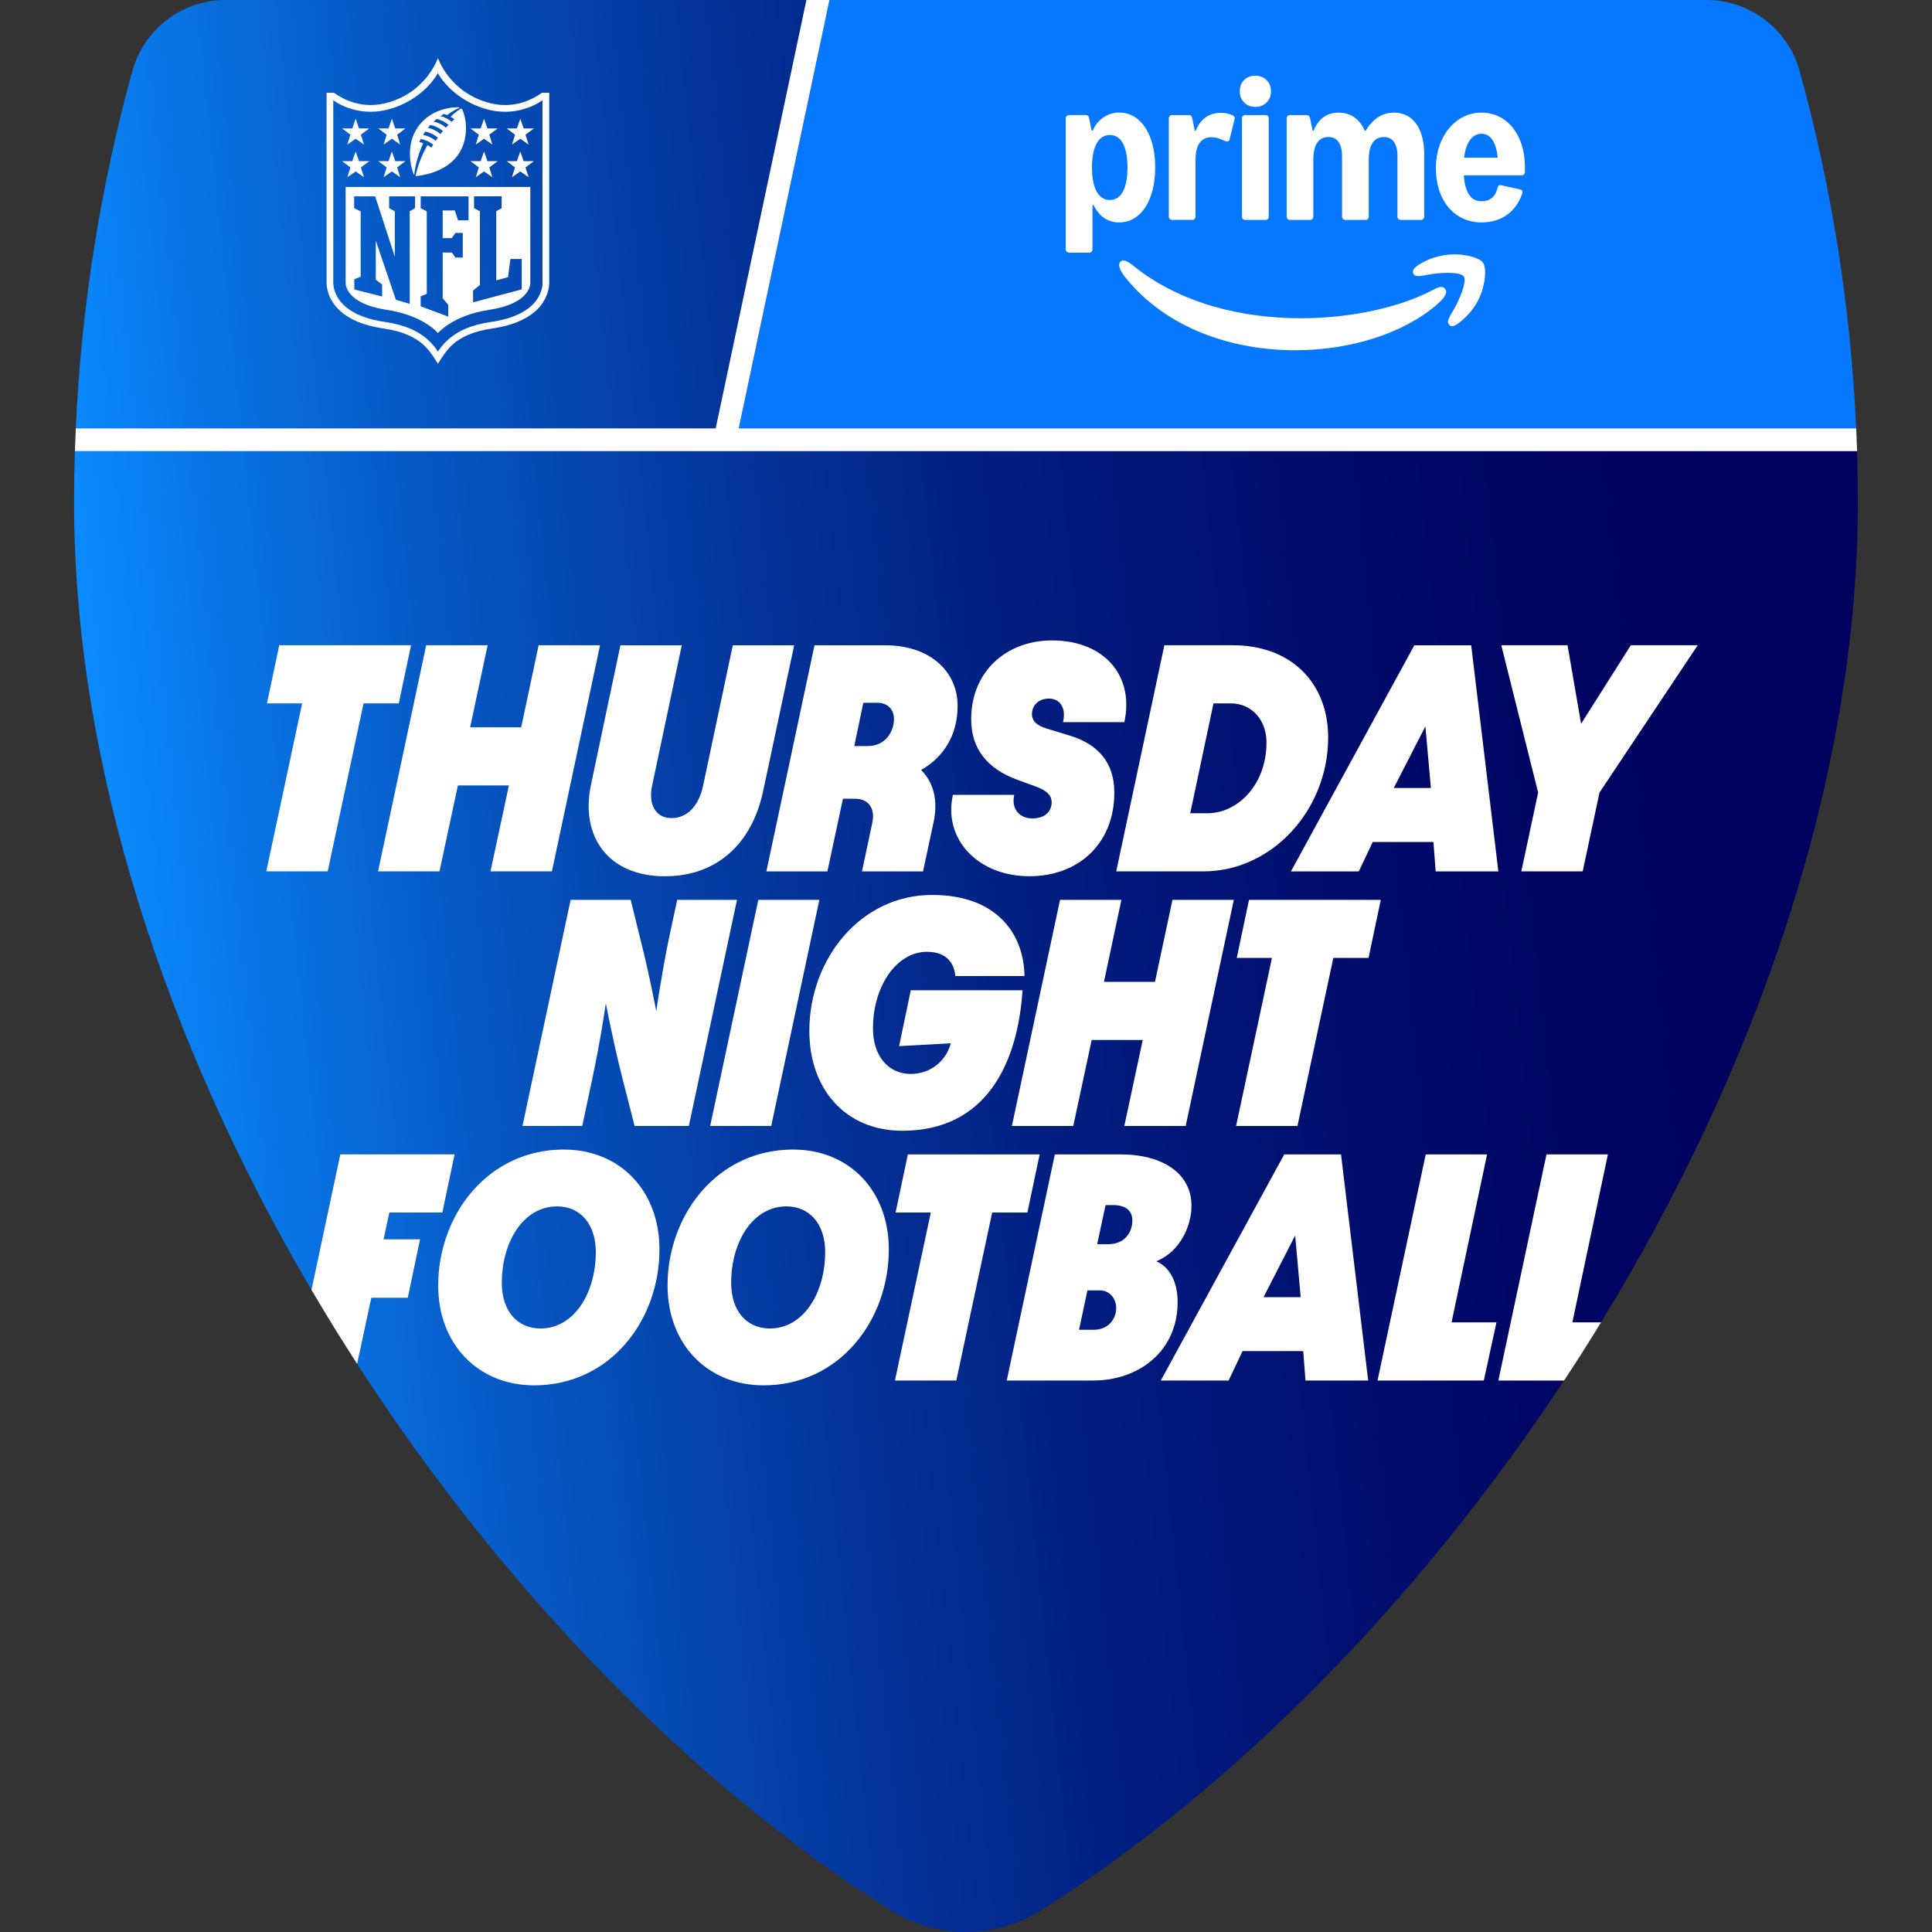 <svg width="80" height="80" viewBox="0 0 80 80" fill="none" xmlns="http://www.w3.org/2000/svg">
<rect x="0" y="0" width="80" height="80" fill="#333333" stroke="none"/>
<g clip-path="url(#clip0_4176_99128)">
<path d="M29.635 17.739H3.138C3.369 12.643 4.169 7.692 5.478 2.95C5.958 1.21 7.533 0 9.338 0H33.393L29.637 17.739H29.635ZM76.898 18.68H3.101C3.079 19.381 3.067 20.082 3.067 20.788C3.067 31.734 6.91 43.22 12.897 53.412L14.091 47.801H18.826L18.317 50.209H16.124L15.883 51.32H17.394L16.886 53.741H15.375L14.787 56.477C20.86 65.873 28.706 73.936 36.883 79.099C38.788 80.301 41.211 80.301 43.117 79.099C51.093 74.061 58.755 66.266 64.764 57.164H62.044L64.037 47.801H66.578L65.106 54.756H66.293C72.74 44.238 76.929 32.218 76.929 20.788C76.929 20.084 76.917 19.381 76.895 18.68H76.898Z" fill="url(#paint0_linear_4176_99128)"/>
<path d="M76.861 17.739C76.631 12.643 75.83 7.692 74.521 2.95C74.041 1.21 72.466 0 70.661 0H34.345L30.588 17.739H76.861Z" fill="#0578FF"/>
<path d="M76.898 18.68C76.888 18.366 76.876 18.053 76.862 17.739H30.588L34.345 0H33.392L29.635 17.739H3.138C3.124 18.053 3.112 18.367 3.102 18.68H76.898Z" fill="white"/>
<path d="M22.439 3.843C22.043 4.126 21.285 4.515 20.309 4.274C18.619 3.857 18.134 2.402 18.134 2.402C18.134 2.402 17.651 3.859 15.96 4.274C14.983 4.515 14.225 4.126 13.829 3.843H13.523V11.693C13.523 11.891 13.572 12.283 13.894 12.674C14.292 13.157 14.967 13.47 15.899 13.605C16.642 13.713 17.19 13.946 17.579 14.318C17.864 14.591 18.133 15.066 18.133 15.066C18.133 15.066 18.413 14.581 18.687 14.318C19.074 13.946 19.623 13.713 20.366 13.605C21.298 13.47 21.974 13.157 22.371 12.674C22.693 12.283 22.742 11.891 22.742 11.693V3.843H22.436H22.439ZM22.467 11.693C22.467 11.95 22.359 13.039 20.328 13.331C19.526 13.448 18.927 13.705 18.496 14.119C18.341 14.268 18.224 14.419 18.134 14.557C18.044 14.419 17.926 14.267 17.771 14.119C17.341 13.705 16.741 13.447 15.939 13.331C13.908 13.037 13.801 11.949 13.8 11.693V4.15C13.8 4.15 14.723 4.869 16.024 4.544C17.542 4.165 18.131 3.029 18.131 3.029C18.131 3.029 18.721 4.165 20.238 4.544C21.539 4.869 22.463 4.15 22.463 4.15V11.694L22.467 11.693Z" fill="white"/>
<path d="M21.959 7.741H14.312V11.693C14.312 11.734 14.261 12.559 16.014 12.829C17.546 13.065 18.135 13.792 18.135 13.792C18.135 13.792 18.725 13.065 20.257 12.829C22.012 12.559 21.959 11.734 21.959 11.693V7.741ZM17.19 8.617L16.965 8.749V12.582L16.391 12.411L15.56 9.963V11.578L15.823 11.78V12.278L14.671 11.986V11.562L14.934 11.458V8.753L14.664 8.619V8.131H15.535L16.349 10.629V8.75L16.113 8.619V8.131H17.187V8.619L17.19 8.617ZM19.401 9.122H18.966L18.834 8.715H18.33V9.861H18.709L18.858 9.644H19.162V10.665H18.858L18.715 10.458H18.33V12.347L18.561 12.624V13.111L17.419 12.684V12.271L17.672 12.167V8.75L17.42 8.623V8.13H19.401V9.121V9.122ZM21.604 11.981L19.589 12.519V12.031L19.873 11.798V8.747L19.63 8.62V8.127H20.772V8.62L20.548 8.747V11.609L21.038 11.476L21.133 10.725H21.603V11.978L21.604 11.981Z" fill="white"/>
<path d="M14.383 7.339L14.727 7.098L15.07 7.339L14.943 6.933L15.289 6.673H14.866L14.727 6.272L14.587 6.673H14.165L14.51 6.933L14.383 7.339Z" fill="white"/>
<path d="M15.884 7.339L16.227 7.098L16.571 7.339L16.444 6.933L16.79 6.673H16.367L16.227 6.272L16.088 6.673H15.665L16.011 6.933L15.884 7.339Z" fill="white"/>
<path d="M14.383 5.985L14.727 5.744L15.07 5.985L14.943 5.578L15.289 5.318H14.866L14.727 4.918L14.587 5.318H14.165L14.51 5.578L14.383 5.985Z" fill="white"/>
<path d="M15.884 5.985L16.227 5.744L16.571 5.985L16.444 5.578L16.79 5.318H16.367L16.227 4.918L16.088 5.318H15.665L16.011 5.578L15.884 5.985Z" fill="white"/>
<path d="M21.2 7.339L21.544 7.098L21.888 7.339L21.759 6.933L22.107 6.673H21.683L21.544 6.272L21.404 6.673H20.981L21.327 6.933L21.2 7.339Z" fill="white"/>
<path d="M19.7 7.339L20.043 7.098L20.387 7.339L20.26 6.933L20.606 6.673H20.183L20.043 6.272L19.904 6.673H19.481L19.827 6.933L19.7 7.339Z" fill="white"/>
<path d="M21.2 5.985L21.544 5.744L21.888 5.985L21.759 5.578L22.107 5.318H21.683L21.544 4.918L21.404 5.318H20.981L21.327 5.578L21.2 5.985Z" fill="white"/>
<path d="M19.7 5.985L20.043 5.744L20.387 5.985L20.26 5.578L20.606 5.318H20.183L20.043 4.918L19.904 5.318H19.481L19.827 5.578L19.7 5.985Z" fill="white"/>
<path d="M17.15 7.246C17.175 7.01 17.264 6.488 17.527 5.929C17.435 5.896 17.36 5.883 17.36 5.883C17.386 5.827 17.423 5.754 17.423 5.754C17.618 5.791 17.79 5.872 17.939 5.991C17.903 6.048 17.878 6.087 17.862 6.116C17.81 6.075 17.757 6.039 17.7 6.007C17.404 6.524 17.267 7.011 17.21 7.268C17.213 7.285 17.246 7.292 17.271 7.289C18.487 7.131 19.057 6.511 19.23 5.838C19.344 5.397 19.307 4.936 19.155 4.561C19.144 4.534 19.124 4.49 19.088 4.494C19.088 4.494 18.909 4.587 18.66 4.834C18.716 4.866 18.779 4.911 18.816 4.94C18.778 4.974 18.739 5.01 18.704 5.044C18.542 4.909 18.372 4.841 18.24 4.809C18.283 4.778 18.33 4.747 18.376 4.717C18.447 4.735 18.515 4.763 18.515 4.763C18.797 4.549 19.041 4.456 19.041 4.456C19.041 4.456 19.013 4.442 18.938 4.442C17.828 4.457 16.804 5.286 16.998 6.704C17.018 6.855 17.078 7.128 17.151 7.248L17.15 7.246ZM18.084 4.924C18.313 4.979 18.468 5.082 18.573 5.169C18.536 5.208 18.499 5.245 18.465 5.283C18.311 5.156 18.138 5.075 17.955 5.035C17.999 4.993 18.045 4.956 18.085 4.924H18.084ZM17.816 5.174C17.97 5.202 18.168 5.283 18.341 5.425C18.305 5.468 18.273 5.51 18.242 5.55C18.095 5.428 17.917 5.335 17.714 5.295C17.745 5.255 17.781 5.212 17.816 5.174ZM17.605 5.447C17.827 5.491 18.007 5.595 18.132 5.701C18.1 5.747 18.069 5.791 18.042 5.833C17.884 5.701 17.7 5.62 17.518 5.586C17.518 5.586 17.574 5.496 17.605 5.448V5.447Z" fill="white"/>
<path d="M42.142 32.296L42.878 32.564C43.238 32.698 43.547 32.871 43.547 33.22C43.547 33.568 43.306 33.889 42.745 33.889C42.303 33.889 41.969 33.608 41.969 33.153C41.969 33.073 41.982 32.992 41.996 32.912H39.455C39.415 33.127 39.388 33.327 39.388 33.528C39.388 35.08 40.74 36.283 42.625 36.283C44.658 36.283 46.142 34.932 46.142 32.819C46.142 31.628 45.526 30.84 44.31 30.464L43.347 30.17C42.959 30.051 42.731 29.876 42.731 29.569C42.731 29.194 43.025 28.927 43.427 28.927C43.829 28.927 44.056 29.207 44.056 29.609C44.056 29.702 44.043 29.797 44.017 29.903H46.557C46.611 29.649 46.637 29.421 46.637 29.181C46.637 27.616 45.433 26.519 43.56 26.519C41.687 26.519 40.215 27.789 40.215 29.782C40.215 30.986 40.858 31.828 42.142 32.296Z" fill="white"/>
<path d="M34.261 36.083L34.904 33.074H35.399C36.055 33.074 36.228 33.582 36.121 34.063L35.693 36.083H38.221L38.662 34.023C38.85 33.127 38.649 32.391 38.141 31.883C39.078 31.348 39.652 30.438 39.652 29.234C39.652 27.763 38.462 26.72 36.669 26.72H33.727L31.734 36.083H34.261ZM35.746 29.1H36.321C36.749 29.1 37.017 29.367 37.017 29.769C37.017 30.29 36.669 30.893 35.934 30.893H35.373L35.748 29.101L35.746 29.1Z" fill="white"/>
<path d="M33.928 37.26H31.4L29.407 46.623H31.935L33.928 37.26Z" fill="white"/>
<path d="M49.833 36.082C52.656 36.082 54.996 33.555 54.996 30.531C54.996 28.35 53.538 26.718 51.037 26.718H48.214L46.221 36.081H49.833V36.082ZM50.248 29.126H50.97C51.84 29.126 52.442 29.822 52.442 30.745C52.442 32.523 51.224 33.674 50.007 33.674H49.285L50.248 29.126Z" fill="white"/>
<path d="M62.995 36.082H65.536L66.232 32.818L70.299 26.718H67.529L65.47 29.969L64.908 26.718H62.165L63.691 32.818L62.995 36.082Z" fill="white"/>
<path d="M16.886 53.739L17.394 51.318H15.883L16.123 50.207H18.317L18.825 47.799H14.091L12.897 53.41C13.506 54.445 14.136 55.468 14.788 56.475L15.376 53.739H16.887H16.886Z" fill="white"/>
<path d="M49.097 46.623L51.09 37.26H48.549L47.826 40.656H45.712L46.435 37.26H43.894L41.901 46.623H44.442L45.204 43.064H47.318L46.556 46.623H49.097Z" fill="white"/>
<path d="M56.266 36.083L56.841 34.865H59.355L59.448 36.083H62.044L60.919 26.72H58.565L53.455 36.083H56.263H56.266ZM59.023 30.076L59.25 32.63H57.712L59.023 30.076Z" fill="white"/>
<path d="M27.534 36.284C29.661 36.284 31.133 34.96 31.601 32.753L32.885 26.72H30.344L29.113 32.539C28.939 33.354 28.471 33.876 27.803 33.876C27.135 33.876 26.84 33.288 27.001 32.539L28.231 26.72H25.69L24.473 32.486C24.018 34.639 25.182 36.285 27.537 36.285L27.534 36.284Z" fill="white"/>
<path d="M43.05 47.801H37.593L37.085 50.207H38.543L37.058 57.164H39.599L41.084 50.207H42.542L43.05 47.801Z" fill="white"/>
<path d="M51.719 37.26L51.211 39.666H52.669L51.184 46.623H53.725L55.21 39.666H56.668L57.176 37.26H51.719Z" fill="white"/>
<path d="M47.879 52.228C48.922 51.8 49.337 50.69 49.337 49.928C49.337 48.591 48.147 47.801 46.395 47.801H43.679L41.687 57.164H45.272C47.132 57.164 48.763 55.973 48.763 53.914C48.763 53.017 48.388 52.442 47.879 52.228ZM45.297 55.063H44.681L45.028 53.431H45.536C45.965 53.431 46.219 53.791 46.219 54.166C46.219 54.635 45.872 55.063 45.296 55.063H45.297ZM45.886 51.519H45.431L45.779 49.9H46.099C46.634 49.9 46.888 50.154 46.888 50.529C46.888 51.011 46.594 51.519 45.885 51.519H45.886Z" fill="white"/>
<path d="M53.177 47.801L48.067 57.164H50.875L51.45 55.947H53.964L54.057 57.164H56.653L55.529 47.801H53.174H53.177ZM52.32 53.713L53.63 51.159L53.858 53.713H52.32Z" fill="white"/>
<path d="M61.577 47.801H59.036L57.041 57.164H61.442L61.965 54.756H60.105L61.577 47.801Z" fill="white"/>
<path d="M65.108 54.756L66.579 47.801H64.038L62.045 57.164H64.765C65.288 56.371 65.799 55.568 66.296 54.756H65.109H65.108Z" fill="white"/>
<path d="M27.708 38.811C27.388 40.362 27.174 41.875 27.174 41.875C27.174 41.875 26.893 40.364 26.504 38.839L26.116 37.261H23.628L21.635 46.624H24.11L24.538 44.605C24.872 43.054 25.086 41.541 25.086 41.541C25.086 41.541 25.367 43.039 25.755 44.577L26.277 46.623H28.524L30.517 37.26H28.042L27.708 38.811Z" fill="white"/>
<path d="M42.341 41.005H37.713L37.231 43.318L39.372 43.199C39.171 43.948 38.516 44.469 37.713 44.469C36.776 44.469 36.148 43.72 36.148 42.583C36.148 40.817 37.138 39.412 38.382 39.412C38.998 39.412 39.493 39.693 39.559 40.416H42.422C42.396 38.65 41.258 37.058 38.596 37.058C35.613 37.058 33.513 39.733 33.513 42.689C33.513 45.084 34.997 46.822 37.365 46.822C40.83 46.822 42.142 44.041 42.341 41.004V41.005Z" fill="white"/>
<path d="M17.02 26.718H11.563L11.055 29.126H12.511L11.027 36.082H13.569L15.054 29.126H16.512L17.02 26.718Z" fill="white"/>
<path d="M21.073 32.523L20.31 36.082H22.853L24.846 26.718H22.303L21.582 30.116H19.468L20.191 26.718H17.648L15.655 36.082H18.198L18.96 32.523H21.073Z" fill="white"/>
<path d="M23.348 47.6C20.191 47.6 18.145 50.315 18.145 53.231C18.145 55.666 19.803 57.364 22.117 57.364C25.274 57.364 27.307 54.663 27.307 51.733C27.307 49.298 25.661 47.6 23.348 47.6ZM22.384 55.01C21.421 55.01 20.779 54.287 20.779 53.123C20.779 51.398 21.689 49.953 23.065 49.953C24.029 49.953 24.671 50.689 24.671 51.839C24.671 53.578 23.748 55.01 22.384 55.01Z" fill="white"/>
<path d="M32.845 47.6C29.688 47.6 27.642 50.315 27.642 53.231C27.642 55.666 29.301 57.364 31.614 57.364C34.772 57.364 36.804 54.663 36.804 51.733C36.804 49.298 35.159 47.6 32.845 47.6ZM31.882 55.01C30.919 55.01 30.276 54.287 30.276 53.123C30.276 51.398 31.186 49.953 32.563 49.953C33.526 49.953 34.169 50.689 34.169 51.839C34.169 53.578 33.245 55.01 31.882 55.01Z" fill="white"/>
<path d="M44.266 10.463H45.101C45.179 10.463 45.237 10.405 45.237 10.327V8.49H45.278C45.534 8.981 45.878 9.21 46.342 9.21C47.239 9.21 47.834 8.303 47.834 6.935C47.834 5.567 47.239 4.66 46.342 4.66C45.868 4.66 45.435 4.957 45.246 5.41H45.204L45.099 4.899C45.079 4.805 45.032 4.763 44.953 4.763H44.265C44.192 4.763 44.129 4.825 44.129 4.899V10.324C44.129 10.396 44.191 10.46 44.265 10.46L44.266 10.463ZM45.216 6.936C45.216 6.075 45.482 5.591 45.956 5.591C46.431 5.591 46.686 6.071 46.686 6.936C46.686 7.802 46.425 8.282 45.956 8.282C45.488 8.282 45.216 7.798 45.216 6.936ZM50.913 5.778L51.111 4.974C51.142 4.87 51.121 4.818 51.049 4.777C50.913 4.715 50.746 4.672 50.548 4.672C50.068 4.672 49.703 4.933 49.515 5.412H49.474L49.369 4.901C49.358 4.816 49.307 4.765 49.223 4.765H48.534C48.462 4.765 48.398 4.816 48.398 4.901V8.969C48.398 9.041 48.46 9.105 48.534 9.105H49.369C49.452 9.105 49.505 9.043 49.505 8.969V6.611C49.505 6.006 49.734 5.682 50.162 5.682C50.37 5.682 50.537 5.755 50.725 5.839C50.82 5.88 50.892 5.859 50.913 5.777V5.778ZM51.564 9.107H52.399C52.481 9.107 52.535 9.055 52.535 8.971V4.902C52.535 4.818 52.493 4.766 52.399 4.766H51.564C51.481 4.766 51.428 4.818 51.428 4.902V8.971C51.428 9.055 51.48 9.107 51.564 9.107ZM51.335 3.781C51.335 4.177 51.628 4.428 51.982 4.428C52.337 4.428 52.629 4.178 52.629 3.781C52.629 3.383 52.337 3.134 51.982 3.134C51.628 3.134 51.335 3.373 51.335 3.781ZM53.411 9.107H54.245C54.33 9.107 54.381 9.044 54.381 8.971V6.613C54.381 5.997 54.6 5.673 55.008 5.673C55.373 5.673 55.571 5.955 55.571 6.467V8.971C55.571 9.043 55.633 9.107 55.706 9.107H56.541C56.625 9.107 56.677 9.044 56.677 8.971V6.613C56.677 5.997 56.896 5.673 57.303 5.673C57.668 5.673 57.866 5.955 57.866 6.467V8.971C57.866 9.043 57.928 9.107 58.002 9.107H58.837C58.92 9.107 58.973 9.044 58.973 8.971V6.384C58.973 5.32 58.503 4.663 57.721 4.663C57.241 4.663 56.86 4.912 56.548 5.413H56.507C56.319 4.949 55.944 4.663 55.427 4.663C54.947 4.663 54.582 4.924 54.395 5.413H54.353L54.248 4.902C54.232 4.818 54.186 4.766 54.102 4.766H53.414C53.341 4.766 53.278 4.818 53.278 4.902V8.971C53.278 9.043 53.34 9.107 53.414 9.107H53.411ZM59.456 6.967C59.456 8.303 60.228 9.21 61.344 9.21C62.162 9.21 62.768 8.787 63.034 8.01C63.065 7.922 63.028 7.864 62.939 7.843L62.167 7.671C62.083 7.65 62.031 7.687 62.01 7.775C61.916 8.182 61.666 8.334 61.342 8.334C60.904 8.334 60.664 7.973 60.613 7.26H62.997C63.092 7.26 63.143 7.208 63.143 7.124V6.905C63.143 5.591 62.407 4.663 61.344 4.663C60.28 4.663 59.456 5.633 59.456 6.969V6.967ZM60.624 6.53C60.703 5.889 60.969 5.539 61.344 5.539C61.719 5.539 61.954 5.883 62.016 6.53H60.623H60.624Z" fill="white"/>
<path d="M46.621 11.517C46.49 11.353 46.403 11.21 46.364 11.096C46.316 10.943 46.358 10.861 46.408 10.823C46.512 10.74 46.666 10.795 46.934 11.009C48.885 12.581 51.458 13.178 53.863 13.178C55.993 13.178 57.998 12.707 59.302 12.023C59.521 11.907 59.703 11.814 59.822 11.94C59.861 11.984 59.883 12.027 59.883 12.082C59.883 12.213 59.757 12.383 59.517 12.597C58.115 13.813 55.907 14.503 53.624 14.503C51.012 14.503 48.305 13.594 46.624 11.517H46.621Z" fill="white"/>
<path d="M58.977 11.402C58.731 11.451 58.573 11.451 58.518 11.325C58.441 11.15 58.672 10.998 58.923 10.86C59.328 10.646 59.782 10.532 60.243 10.532C60.704 10.532 61.263 10.67 61.41 10.882C61.564 11.107 61.493 11.693 61.346 12.108C61.198 12.541 60.929 12.924 60.585 13.225C60.425 13.373 60.257 13.505 60.125 13.505C60.081 13.505 60.048 13.488 60.016 13.456C59.907 13.352 59.961 13.215 60.093 12.996C60.449 12.426 60.75 11.649 60.613 11.447C60.471 11.25 59.638 11.261 58.98 11.402H58.977Z" fill="white"/>
</g>
<defs>
<linearGradient id="paint0_linear_4176_99128" x1="5.037" y1="42.069" x2="78.544" y2="34.343" gradientUnits="userSpaceOnUse">
<stop stop-color="#0B8BFF"/>
<stop offset="0.07" stop-color="#0977E8"/>
<stop offset="0.22" stop-color="#0653BE"/>
<stop offset="0.37" stop-color="#04359B"/>
<stop offset="0.52" stop-color="#021D80"/>
<stop offset="0.68" stop-color="#010D6D"/>
<stop offset="0.83" stop-color="#000361"/>
<stop offset="1" stop-color="#00005E"/>
</linearGradient>
<clipPath id="clip0_4176_99128">
<rect width="73.865" height="80" fill="white" transform="translate(3.067)"/>
</clipPath>
</defs>
</svg>
